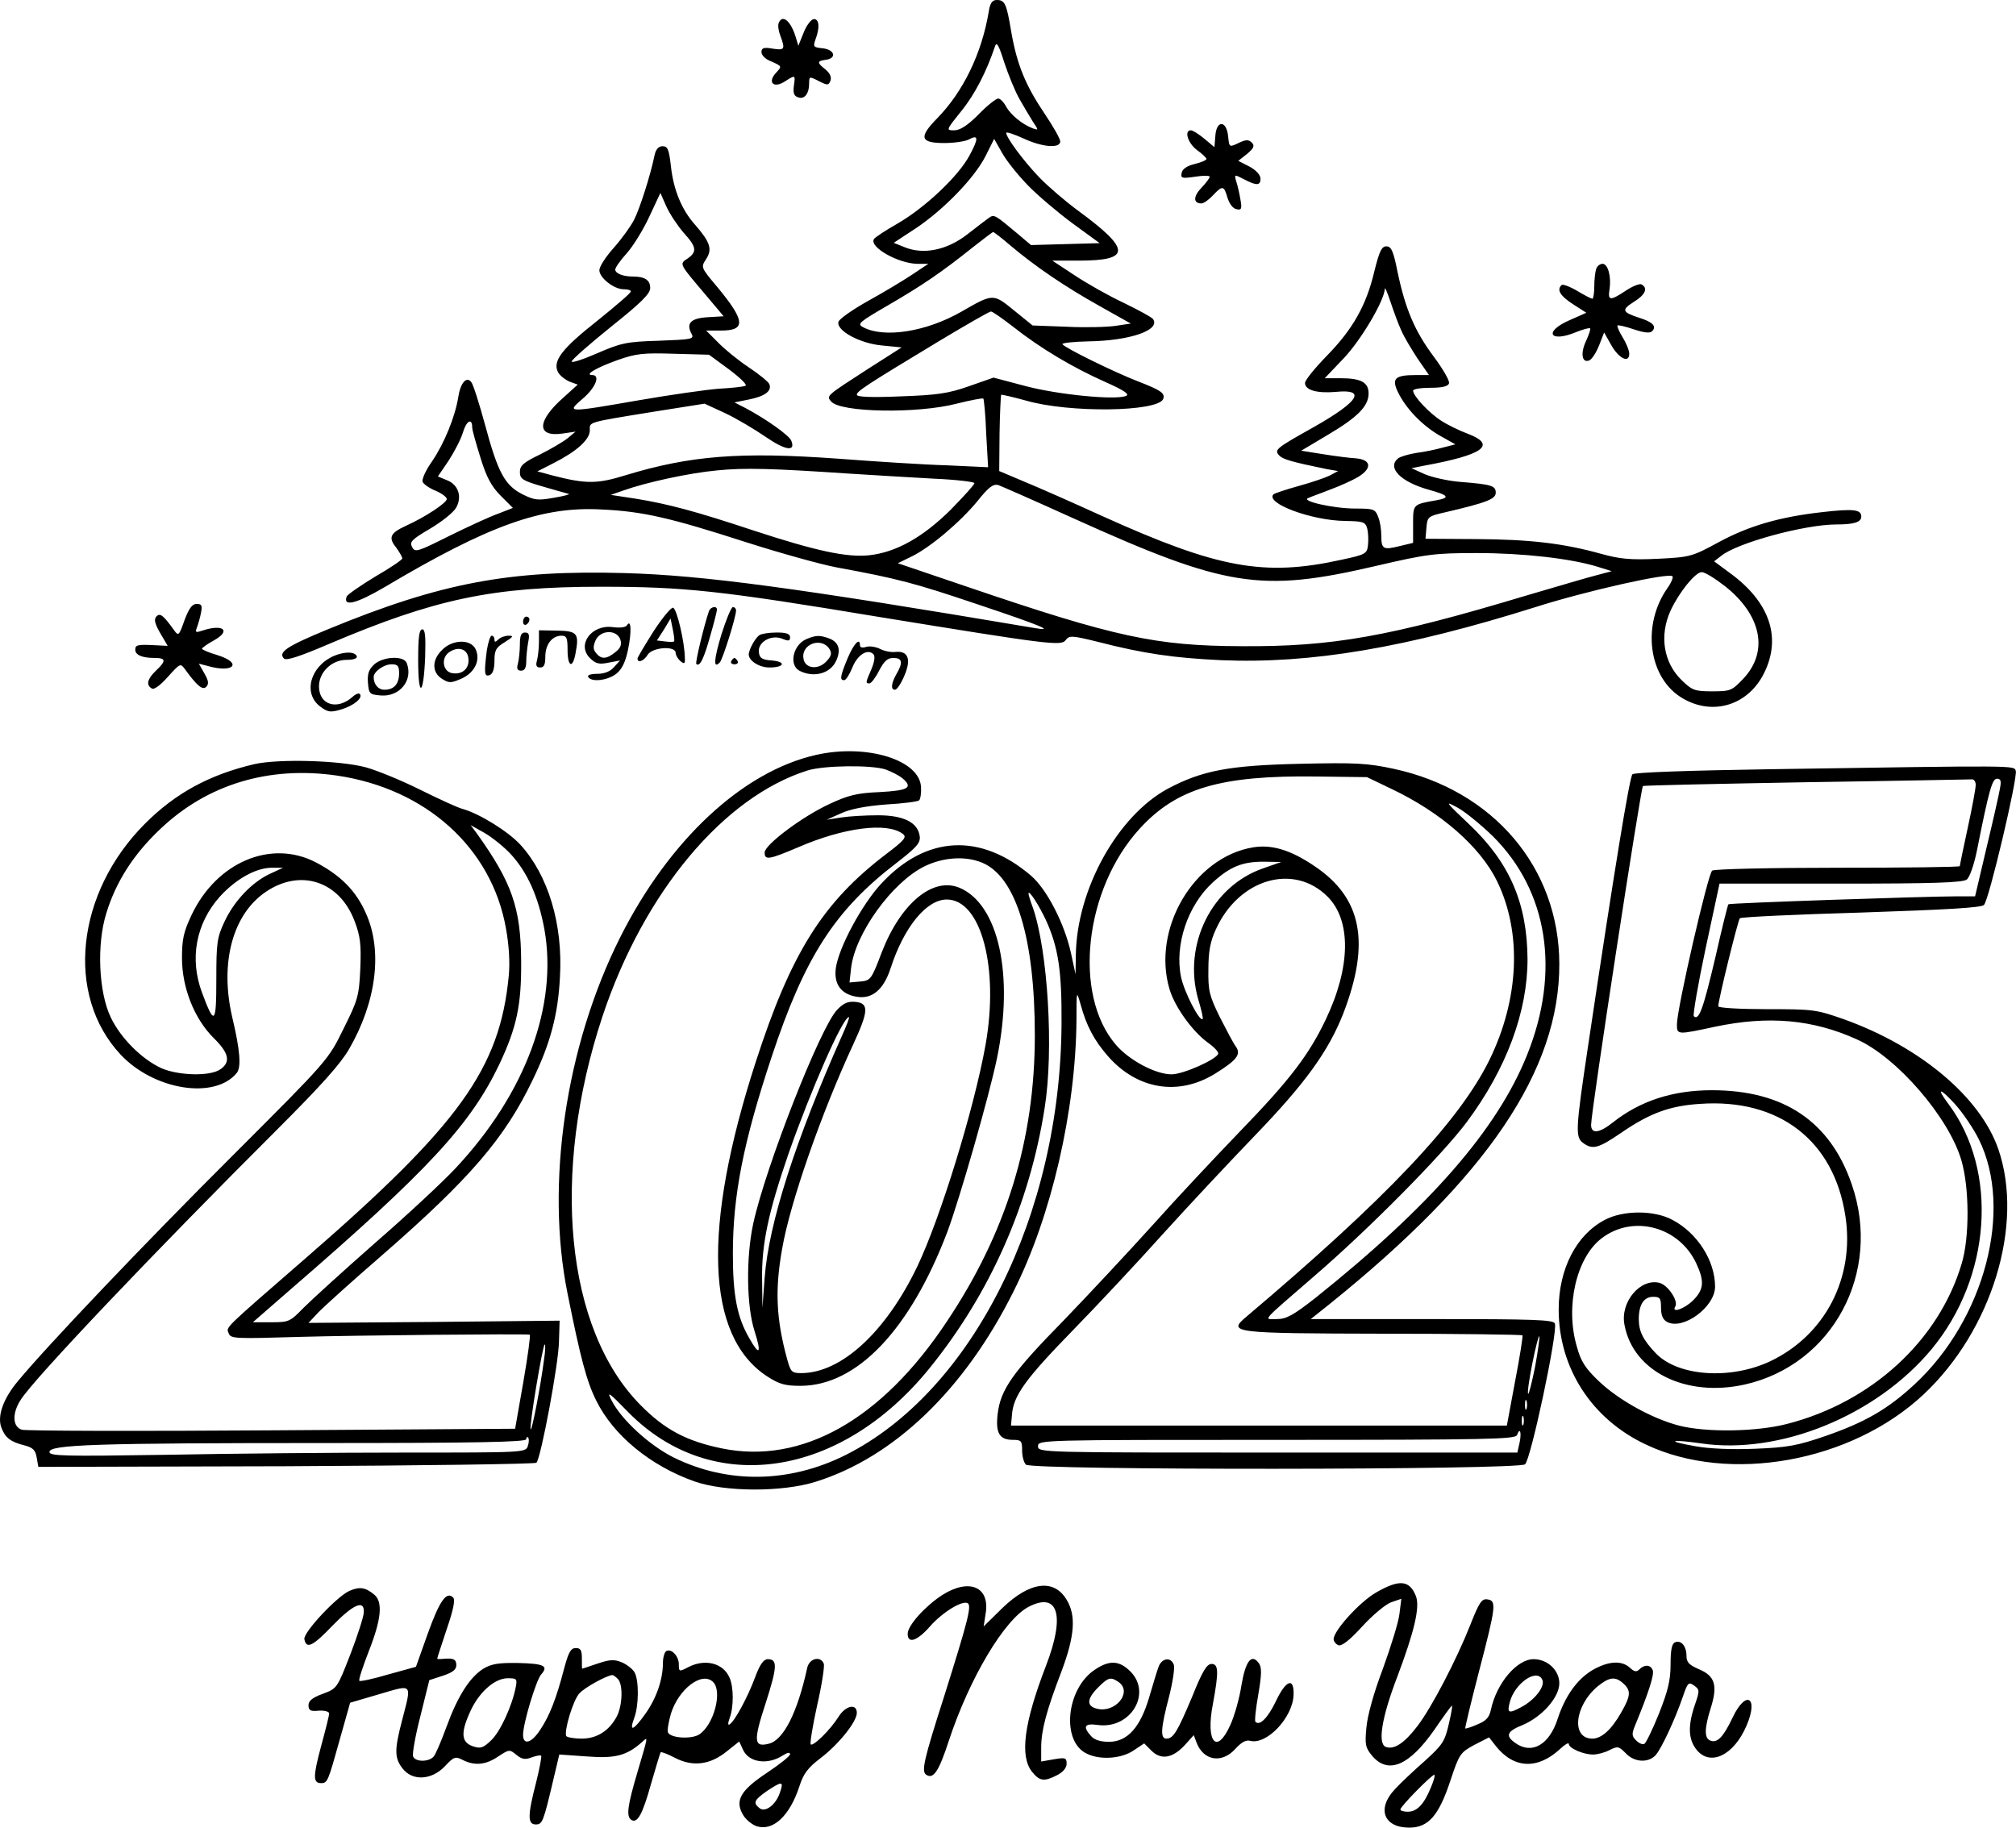 <?xml version="1.0" encoding="UTF-8"?>
<svg xmlns="http://www.w3.org/2000/svg" version="1.0" viewBox="0 0 634.225 575" preserveAspectRatio="xMidYMid meet">
  <g transform="translate(-487.446,1116) scale(0.1,-0.1)" fill="#000000" stroke="none">
    <path d="M7985 11123 c-22 -131 -80 -251 -162 -335 -59 -60 -54 -78 22 -78 31 0 65 5 77 11 31 17 32 4 2 -51 -35 -65 -140 -164 -227 -214 -37 -21 -70 -43 -73 -48 -16 -25 76 -77 136 -78 l35 0 -51 -34 c-27 -18 -90 -56 -139 -83 -50 -28 -91 -57 -93 -66 -6 -28 69 -68 138 -74 l61 -6 -108 -69 c-130 -84 -129 -83 -114 -101 29 -35 272 -39 395 -7 44 11 81 18 84 16 2 -3 7 -52 9 -110 l6 -106 -129 6 c-71 2 -226 12 -344 21 -307 22 -463 10 -667 -52 -90 -28 -125 -28 -230 -1 l-48 13 51 26 c73 37 114 74 114 103 0 27 -13 24 203 59 l158 25 65 -30 c36 -17 93 -51 128 -75 61 -42 94 -47 80 -12 -6 17 -80 69 -144 103 l-35 18 45 9 c51 10 73 27 65 48 -3 8 -33 32 -66 54 -33 22 -76 57 -96 78 l-37 37 47 0 c79 0 76 31 -12 137 -52 62 -52 62 -35 88 20 31 13 53 -35 108 -42 47 -68 110 -76 185 -6 52 -10 62 -26 62 -12 0 -21 -9 -25 -27 -13 -64 -47 -170 -65 -205 -11 -21 -39 -60 -64 -88 -25 -28 -45 -59 -45 -70 0 -24 46 -60 76 -60 13 0 24 -3 23 -7 0 -5 -47 -45 -104 -91 -113 -89 -143 -128 -125 -163 6 -11 23 -24 37 -30 l25 -9 -43 -39 c-86 -75 -88 -127 -5 -115 l41 6 -25 -21 c-14 -11 -53 -34 -87 -51 -52 -25 -63 -35 -63 -55 0 -22 8 -27 73 -46 39 -11 76 -22 81 -23 5 -1 -16 -7 -47 -12 -50 -9 -61 -8 -99 11 -55 28 -77 67 -118 220 -18 66 -37 126 -43 133 -15 19 -34 -2 -41 -48 -10 -62 -44 -145 -82 -201 -20 -28 -33 -57 -30 -65 3 -7 21 -20 41 -28 19 -8 35 -20 35 -26 0 -12 -68 -57 -128 -84 -50 -23 -57 -37 -31 -69 10 -14 19 -29 19 -34 0 -4 -38 -30 -85 -57 -46 -28 -87 -56 -90 -63 -12 -33 31 -22 118 29 330 196 497 256 686 245 128 -6 214 -26 450 -102 109 -35 239 -71 287 -80 196 -36 247 -50 443 -116 206 -69 245 -86 181 -75 -753 127 -1042 166 -1290 173 -363 10 -577 -30 -932 -176 -131 -54 -160 -73 -140 -93 7 -7 48 6 139 45 336 143 516 181 858 181 262 0 375 -12 875 -95 534 -87 573 -92 587 -73 11 15 19 15 100 -5 147 -38 242 -51 388 -58 284 -12 583 39 990 167 160 51 419 109 431 97 3 -3 -3 -19 -15 -36 -83 -117 -61 -285 47 -348 95 -56 206 -22 256 79 56 112 18 224 -107 315 l-50 37 22 17 c50 41 263 99 363 99 55 0 78 7 78 25 0 22 -25 25 -121 14 -135 -15 -232 -43 -328 -95 -83 -45 -89 -47 -191 -52 -86 -4 -119 -1 -180 16 -119 33 -223 45 -393 46 l-158 1 3 35 c3 34 5 36 58 48 133 31 160 42 160 62 0 22 -13 26 -113 34 -37 3 -86 14 -110 24 l-42 19 40 8 c186 34 229 65 138 100 -27 10 -64 28 -84 41 -37 23 -89 78 -89 95 0 5 24 9 54 9 36 0 56 4 59 14 3 7 -19 45 -48 84 -59 79 -89 148 -114 267 -13 66 -20 80 -35 80 -15 0 -22 -15 -38 -79 -25 -106 -67 -181 -149 -265 -38 -39 -69 -77 -69 -86 0 -22 37 -33 96 -28 99 10 74 -30 -69 -111 -118 -66 -124 -71 -109 -88 11 -13 39 -21 151 -44 l35 -6 -26 -14 c-14 -7 -58 -22 -98 -33 -40 -11 -75 -23 -79 -26 -28 -28 120 -83 226 -84 57 -1 63 -3 69 -25 3 -13 4 -36 2 -52 -3 -26 -8 -29 -83 -45 -244 -54 -389 -27 -752 137 -92 42 -203 91 -247 109 l-78 33 1 118 c1 65 4 120 5 122 2 1 37 -7 77 -18 137 -40 417 -36 433 5 6 18 -7 27 -79 55 -73 28 -232 106 -238 117 -3 4 34 8 82 9 129 2 227 35 203 70 -4 6 -45 28 -92 51 -47 22 -116 61 -155 87 l-70 46 83 0 c166 0 165 35 -3 158 -38 28 -93 75 -121 104 -49 51 -104 125 -104 140 0 4 24 -4 53 -17 59 -28 117 -33 117 -10 0 8 -22 47 -49 87 -60 89 -87 154 -105 257 -15 90 -20 101 -46 101 -14 0 -21 -10 -25 -37z m97 -275 c13 -23 32 -55 42 -71 18 -27 18 -27 0 -21 -34 13 -69 42 -84 68 -7 14 -19 26 -25 26 -7 0 -35 -22 -62 -50 -35 -35 -58 -50 -77 -50 -26 0 -25 1 23 61 43 53 79 124 106 204 5 15 12 2 29 -52 13 -39 34 -91 48 -115z m26 -271 c31 -32 95 -86 141 -120 l85 -62 -108 -3 -108 -3 -45 38 c-68 57 -71 59 -87 48 -8 -6 -39 -29 -68 -52 -64 -50 -138 -65 -197 -41 l-35 14 70 46 c88 59 184 158 219 227 l27 54 25 -44 c13 -24 50 -70 81 -102z m-1083 -149 c41 -45 43 -60 13 -81 -27 -18 -28 -15 55 -113 l58 -69 -50 -3 c-53 -3 -69 -19 -51 -52 9 -17 2 -18 -103 -22 -102 -3 -119 -7 -195 -40 -46 -20 -81 -31 -79 -25 2 7 58 56 125 110 94 75 122 103 122 121 0 25 -17 36 -55 36 -31 0 -55 10 -55 22 0 6 16 29 36 51 20 22 52 74 71 115 l35 75 19 -43 c11 -24 35 -60 54 -82z m1029 -41 c78 -66 171 -129 280 -190 l98 -55 -47 -7 c-25 -4 -95 -6 -154 -3 l-108 4 -58 47 c-66 54 -66 54 -165 -3 -111 -64 -245 -85 -311 -49 -19 10 -11 16 80 69 105 61 166 102 266 182 33 26 62 48 64 48 2 0 27 -19 55 -43z m1229 -267 c8 -19 32 -59 51 -88 l36 -52 -42 0 c-65 0 -76 -11 -56 -53 25 -52 76 -105 131 -137 l50 -28 -39 -10 c-21 -6 -59 -14 -84 -17 -25 -4 -51 -12 -57 -17 -36 -29 7 -74 97 -99 62 -17 68 -25 23 -33 -74 -13 -73 -12 -73 -75 l0 -59 -42 -10 c-52 -13 -58 -10 -58 33 0 19 -4 45 -10 59 -9 24 -14 26 -72 26 -69 0 -173 24 -148 33 8 4 40 15 70 27 30 11 70 29 88 40 44 27 40 54 -8 58 -19 1 -66 7 -103 13 l-69 11 84 50 c93 55 128 90 128 130 0 35 -24 48 -88 48 l-50 0 60 63 c54 57 127 180 129 218 0 8 8 -11 18 -41 10 -30 25 -71 34 -90z m-1220 11 c85 -67 186 -127 287 -172 63 -28 80 -40 66 -45 -35 -13 -211 4 -314 31 l-102 27 -77 -27 c-65 -23 -101 -28 -215 -32 -93 -4 -138 -2 -138 5 0 11 27 29 259 169 85 51 158 93 163 93 5 0 36 -22 71 -49z m-894 -134 c37 -28 58 -49 50 -51 -8 -3 -45 -7 -84 -9 -38 -3 -151 -19 -249 -36 -231 -40 -230 -40 -178 5 40 34 56 74 30 74 -27 0 14 24 79 47 59 21 82 23 178 20 l110 -3 64 -47z m-809 -182 c0 -8 12 -50 26 -95 19 -62 35 -91 64 -120 l38 -38 -46 -18 c-26 -9 -95 -41 -154 -70 -100 -50 -108 -53 -117 -35 -9 16 -1 24 57 58 37 22 73 51 81 65 20 34 8 73 -28 87 l-29 12 34 50 c18 28 39 68 45 89 11 37 29 46 29 15z m1185 -145 c77 -5 197 -12 268 -16 70 -3 127 -10 127 -14 0 -5 -34 -42 -75 -84 -88 -87 -172 -134 -257 -143 -70 -7 -165 13 -363 78 -184 61 -267 83 -370 100 l-79 12 40 14 c73 26 208 55 294 63 88 9 177 6 415 -10z m707 -141 c478 -216 588 -234 949 -150 163 38 187 41 320 41 144 0 295 -17 379 -43 l45 -14 -45 -12 c-25 -6 -126 -36 -225 -65 -429 -129 -609 -161 -895 -159 -269 1 -396 28 -863 187 l-218 74 43 21 c58 28 153 108 208 175 35 44 49 54 65 50 11 -4 118 -51 237 -105z m2049 -213 c115 -91 138 -205 59 -290 -37 -39 -41 -41 -99 -41 -55 0 -63 3 -96 35 -57 55 -71 140 -35 219 27 58 78 121 98 121 10 0 42 -20 73 -44z M7324 11087 c-3 -8 0 -26 6 -41 15 -41 13 -45 -25 -39 -28 5 -35 2 -35 -11 0 -9 12 -22 28 -28 38 -17 37 -16 17 -38 -27 -30 -6 -49 29 -26 33 21 33 21 28 -14 -3 -22 0 -32 13 -36 20 -8 35 11 35 44 0 22 1 22 30 7 28 -14 31 -14 37 1 4 11 -1 23 -15 35 -28 22 -28 27 1 31 35 5 27 32 -10 36 -30 3 -31 5 -23 28 14 37 12 64 -5 64 -8 0 -23 -19 -32 -42 l-17 -42 -9 30 c-16 50 -42 70 -53 41z M8698 10734 l-3 -37 -31 26 c-18 15 -37 27 -43 27 -22 0 -10 -40 19 -62 17 -12 30 -25 30 -28 0 -4 -17 -11 -37 -16 -25 -6 -39 -16 -41 -28 -4 -17 1 -18 42 -12 25 4 46 4 46 0 0 -5 -12 -20 -26 -35 -26 -27 -26 -49 0 -49 7 0 23 11 36 25 30 32 35 32 46 -7 6 -19 17 -34 28 -36 16 -4 18 1 13 29 -3 19 -9 45 -13 57 -7 24 -7 24 24 8 40 -21 52 -20 52 2 0 11 -14 27 -35 38 l-35 18 28 22 c21 18 24 25 15 35 -10 10 -18 10 -38 1 -34 -16 -33 -17 -37 20 -5 49 -36 51 -40 2z M9896 10314 c-3 -9 -6 -33 -6 -55 0 -21 -3 -39 -6 -39 -3 0 -25 11 -48 25 -24 14 -46 22 -49 18 -16 -15 -4 -34 36 -60 l42 -27 -52 -23 c-85 -37 -63 -73 22 -37 20 8 39 13 42 11 2 -3 -4 -20 -13 -40 -18 -38 -13 -70 10 -61 8 3 22 24 31 47 l16 41 22 -39 c24 -43 57 -59 57 -28 0 10 -9 33 -21 52 -11 18 -18 35 -16 37 2 2 25 -3 51 -12 33 -11 51 -13 58 -6 15 15 2 29 -40 42 -55 18 -57 25 -18 50 36 22 46 43 25 55 -5 4 -28 -5 -49 -19 -50 -33 -58 -33 -52 4 6 40 -5 80 -22 80 -8 0 -17 -7 -20 -16z M5455 9209 c-17 -48 -19 -51 -32 -33 -35 49 -45 56 -56 45 -9 -9 -6 -22 11 -52 l24 -41 -39 2 c-56 3 -63 1 -63 -14 0 -17 22 -26 61 -26 36 0 37 -9 4 -40 -27 -26 -32 -45 -13 -56 7 -5 27 10 51 37 38 42 39 43 53 24 39 -54 56 -67 67 -56 9 9 8 19 -6 43 l-17 30 27 -7 c83 -24 112 9 31 34 -27 8 -48 17 -48 20 0 3 17 15 37 26 56 31 30 53 -36 31 -21 -7 -23 -6 -17 10 4 11 10 31 13 47 4 22 2 27 -14 27 -14 0 -24 -14 -38 -51z M6930 9173 c-27 -43 -50 -81 -50 -85 0 -15 20 -8 32 12 15 24 88 29 88 6 0 -7 7 -19 15 -26 13 -10 15 -9 14 11 -1 50 -25 153 -37 157 -6 2 -34 -32 -62 -75z m65 -31 c-2 -2 -15 -2 -29 0 l-25 3 22 34 21 35 7 -34 c4 -19 6 -36 4 -38z M7105 9238 c-16 -47 -44 -163 -40 -167 11 -10 24 17 44 89 12 41 21 78 21 82 0 13 -20 9 -25 -4z M7144 9164 c-24 -80 -26 -110 -5 -88 9 9 51 143 51 163 0 6 -4 11 -10 11 -5 0 -21 -39 -36 -86z M6520 9204 c0 -8 5 -12 10 -9 6 3 10 10 10 16 0 5 -4 9 -10 9 -5 0 -10 -7 -10 -16z M6847 9193 c-4 -7 -22 -9 -45 -6 -66 9 -114 -55 -72 -97 18 -18 29 -21 58 -15 l37 7 -19 -21 c-12 -14 -31 -21 -53 -21 -20 0 -32 -4 -28 -10 10 -17 61 -11 88 10 18 14 29 37 37 75 12 57 10 99 -3 78z m-21 -45 c5 -16 1 -27 -16 -40 -27 -22 -44 -23 -60 -3 -10 12 -10 21 -2 40 15 34 67 35 78 3z M6190 9083 c0 -121 17 -114 22 10 2 65 0 87 -9 87 -10 0 -13 -26 -13 -97z M6570 9141 c0 -20 -3 -46 -6 -58 -5 -17 -2 -23 10 -23 12 0 16 9 16 34 0 38 21 66 51 66 16 0 19 -7 19 -45 0 -53 16 -60 25 -11 12 63 6 71 -58 72 l-57 1 0 -36z M6510 9133 c0 -21 -3 -48 -6 -60 -5 -17 -2 -23 10 -23 11 0 16 9 16 29 0 16 3 43 6 60 5 24 3 31 -10 31 -12 0 -16 -10 -16 -37z M7264 9162 c-13 -8 -34 -46 -34 -61 0 -20 33 -41 65 -41 47 0 54 18 8 22 -30 2 -39 7 -41 25 -5 32 37 57 72 44 21 -9 26 -8 26 4 0 11 -12 15 -42 15 -24 0 -48 -4 -54 -8z M6406 9114 c-9 -72 -8 -84 9 -78 10 4 15 20 15 45 0 34 5 42 33 59 26 16 28 20 12 20 -12 0 -26 -5 -33 -12 -9 -9 -12 -9 -12 0 0 7 -4 12 -9 12 -4 0 -11 -21 -15 -46z M7413 9150 c-43 -17 -58 -81 -24 -100 44 -23 96 -10 115 29 17 35 10 60 -20 72 -30 11 -42 11 -71 -1z m71 -32 c8 -13 6 -22 -9 -38 -26 -29 -69 -24 -73 9 -7 45 57 68 82 29z M6265 9115 c-32 -31 -32 -70 -1 -90 22 -14 28 -15 60 -1 43 18 63 58 47 93 -15 33 -73 32 -106 -2z m83 -26 c4 -31 -18 -52 -50 -47 -30 4 -37 46 -12 65 29 21 59 12 62 -18z M7541 9089 c-24 -58 -25 -69 -11 -69 6 0 17 18 26 40 16 40 48 60 66 42 6 -6 4 -23 -6 -47 -19 -44 -19 -45 -6 -45 5 0 19 18 30 40 16 30 26 40 45 40 28 0 31 -14 10 -50 -17 -30 -19 -50 -5 -50 6 0 19 19 29 43 23 52 13 80 -27 76 -15 -2 -37 3 -50 10 -12 6 -32 9 -42 6 -12 -4 -20 -2 -20 4 0 27 -19 7 -39 -40z M5924 9096 c-74 -33 -97 -118 -42 -159 24 -18 32 -19 66 -9 40 12 70 37 58 49 -3 3 -14 -1 -23 -10 -48 -42 -104 -25 -105 32 -1 45 39 85 87 85 20 0 34 4 32 11 -5 15 -38 16 -73 1z M6051 9069 c-17 -16 -21 -30 -19 -57 3 -35 5 -37 40 -40 60 -5 103 48 82 102 -9 24 -75 21 -103 -5z m79 -27 c0 -34 -16 -52 -46 -52 -20 0 -34 17 -34 40 0 17 32 40 56 40 20 0 24 -5 24 -28z M7175 9080 c-3 -5 1 -10 10 -10 9 0 13 5 10 10 -3 6 -8 10 -10 10 -2 0 -7 -4 -10 -10z M7442 8785 c-231 -52 -463 -268 -617 -575 -171 -341 -235 -774 -165 -1120 41 -204 60 -276 90 -336 54 -110 171 -206 310 -255 95 -33 274 -34 380 -1 247 77 469 290 623 599 119 236 196 569 198 855 0 92 0 93 13 48 18 -67 43 -114 87 -164 92 -104 221 -125 336 -54 69 43 83 61 65 86 -7 9 -29 51 -50 92 -33 67 -37 83 -36 150 0 56 6 88 23 125 72 160 245 211 352 104 75 -75 73 -222 -6 -387 -53 -111 -113 -190 -270 -352 -77 -80 -201 -212 -275 -295 -74 -82 -200 -217 -280 -300 -161 -164 -198 -217 -207 -294 -7 -60 6 -81 48 -81 26 0 29 -3 29 -33 0 -18 5 -38 12 -45 18 -18 1547 -17 1570 1 18 13 104 418 94 443 -4 12 -67 14 -387 14 l-381 0 59 47 c497 400 724 736 723 1071 -1 302 -207 545 -520 613 -84 18 -119 20 -295 16 -224 -5 -308 -21 -416 -78 -158 -85 -287 -316 -290 -523 l-1 -61 -14 65 c-20 93 -76 202 -126 245 -159 136 -331 127 -472 -26 -60 -65 -132 -198 -142 -264 -7 -51 16 -83 66 -91 48 -8 84 22 106 89 42 130 113 217 177 217 108 0 165 -215 122 -457 -36 -201 -142 -545 -215 -698 -99 -206 -239 -335 -365 -335 -30 0 -33 4 -44 43 -35 128 -39 219 -16 348 25 145 123 426 224 644 48 104 50 129 6 133 -23 2 -37 -4 -57 -25 -53 -55 -225 -494 -264 -673 -23 -107 -21 -259 4 -337 23 -72 16 -81 -17 -22 -38 66 -51 135 -51 265 0 183 33 351 122 619 104 314 199 462 394 611 62 48 74 62 72 82 -5 44 -50 67 -131 67 -40 0 -92 -3 -117 -7 l-45 -7 45 20 c30 14 78 23 142 28 53 3 100 9 104 13 4 4 7 22 6 40 -2 87 -171 139 -330 103z m219 -46 c19 -7 42 -19 52 -27 35 -30 20 -39 -71 -44 -72 -3 -99 -10 -157 -37 -87 -40 -205 -129 -205 -153 0 -25 13 -23 107 17 141 61 277 79 327 42 14 -10 8 -19 -53 -65 -198 -151 -298 -310 -409 -653 -169 -522 -157 -861 34 -988 40 -26 57 -31 108 -31 177 1 344 177 461 485 38 102 131 425 156 546 54 262 5 484 -118 536 -84 35 -185 -49 -245 -204 -32 -85 -35 -88 -67 -91 l-34 -3 5 46 c13 108 128 268 230 319 59 29 129 34 182 12 107 -44 166 -238 166 -543 0 -329 -89 -620 -277 -901 -205 -309 -456 -450 -707 -399 -112 23 -180 59 -256 136 -237 239 -284 729 -120 1224 130 390 381 690 645 773 51 16 201 18 246 3z m1591 -61 c156 -74 279 -182 332 -290 79 -162 70 -371 -24 -563 -96 -195 -327 -438 -765 -808 -59 -50 -46 -52 430 -53 239 0 437 -3 439 -5 2 -2 -8 -67 -23 -144 l-26 -140 -780 0 -780 0 3 33 c4 61 43 114 191 266 81 83 210 221 286 306 77 85 206 223 286 306 161 167 233 267 280 387 85 222 58 362 -91 462 -75 51 -135 69 -194 59 -186 -31 -319 -257 -262 -447 17 -56 72 -132 120 -167 20 -14 34 -29 33 -35 -5 -18 -110 -65 -147 -65 -50 0 -133 44 -175 93 -136 158 -99 490 75 680 116 127 254 168 555 164 l160 -2 77 -37z m319 -149 c173 -172 213 -425 108 -687 -94 -235 -304 -476 -667 -766 -69 -54 -91 -66 -120 -66 -43 0 -55 -14 118 136 173 149 403 382 479 484 125 168 191 347 191 512 -1 176 -56 304 -184 425 -75 71 -78 75 -36 52 24 -13 74 -54 111 -90z m-723 -101 c-162 -56 -253 -241 -204 -412 10 -32 16 -60 14 -62 -10 -9 -58 85 -68 132 -21 101 21 226 100 298 55 50 93 65 160 65 l55 -1 -57 -20z m-683 -163 c39 -86 50 -159 49 -325 -3 -602 -281 -1158 -680 -1358 -176 -88 -370 -91 -539 -8 -77 38 -165 119 -196 179 -17 32 -10 28 53 -37 263 -266 668 -206 948 141 190 235 314 516 361 818 29 181 10 493 -37 629 -8 21 -14 41 -14 45 1 13 33 -37 55 -84z m-641 -362 c-147 -330 -231 -591 -244 -763 l-7 -95 -1 90 c-2 110 20 212 83 395 70 200 171 430 190 430 3 0 -7 -26 -21 -57z m2180 -1042 c-10 -50 -20 -89 -22 -86 -3 2 3 45 13 95 10 50 20 89 22 86 2 -2 -4 -45 -13 -95z m-27 -133 c-3 -7 -5 -2 -5 12 0 14 2 19 5 13 2 -7 2 -19 0 -25z m-10 -50 c-3 -7 -5 -2 -5 12 0 14 2 19 5 13 2 -7 2 -19 0 -25z m-12 -57 l-7 -31 -754 0 c-747 0 -754 0 -754 20 0 20 7 20 750 20 667 0 751 2 757 15 9 26 15 9 8 -24z M5675 8756 c-141 -33 -248 -91 -344 -187 -218 -218 -252 -540 -77 -727 105 -112 296 -142 365 -58 15 18 11 71 -14 176 -40 172 2 325 107 395 109 73 231 32 278 -93 18 -47 21 -73 18 -149 -4 -86 -7 -98 -53 -190 -48 -98 -49 -99 -344 -394 -281 -280 -590 -605 -680 -714 -47 -56 -66 -111 -52 -147 12 -31 28 -44 71 -55 28 -7 36 -15 40 -39 l5 -29 780 2 c428 2 783 7 787 11 14 14 70 312 71 382 l2 65 -395 -4 -395 -3 30 32 c17 18 109 101 205 184 273 238 383 366 470 548 56 115 80 206 86 323 10 167 -37 322 -125 418 -39 42 -128 97 -181 112 -14 3 -74 31 -135 61 -60 30 -137 61 -170 70 -83 22 -274 27 -350 10z m259 -36 c280 -41 487 -227 532 -480 10 -54 13 -109 9 -150 -28 -292 -155 -468 -635 -885 -268 -233 -254 -219 -246 -240 6 -17 21 -17 224 -11 175 5 700 10 723 7 3 -1 -6 -67 -20 -148 l-26 -148 -765 -5 c-421 -3 -775 -2 -787 2 -29 9 -31 51 -4 93 38 63 423 468 811 855 134 134 196 203 223 250 86 149 106 310 52 428 -31 70 -79 118 -157 159 -141 73 -312 1 -391 -166 -25 -53 -30 -76 -30 -135 0 -94 39 -191 99 -251 49 -48 55 -76 22 -99 -32 -23 -132 -20 -185 3 -62 28 -129 95 -160 160 -38 79 -45 229 -14 328 30 98 85 185 170 265 147 140 341 199 555 168z m548 -248 c52 -57 86 -133 105 -235 43 -241 -59 -517 -279 -752 -40 -43 -154 -149 -253 -235 -99 -87 -200 -179 -225 -204 -43 -44 -46 -46 -102 -46 l-58 0 117 102 c435 376 568 520 659 711 54 115 69 185 68 322 -1 169 -29 249 -141 405 l-18 24 43 -24 c24 -14 62 -44 84 -68z m-758 -61 c-56 -26 -112 -84 -143 -150 -24 -51 -26 -67 -26 -184 0 -140 -6 -145 -45 -40 -40 107 -19 218 56 302 51 56 114 91 164 91 l35 0 -41 -19z m862 -1528 c-11 -86 -38 -224 -42 -220 -6 5 38 267 44 267 3 0 2 -21 -2 -47z m-51 -272 c-6 -21 -11 -21 -388 -21 -210 0 -547 -3 -749 -7 -324 -5 -368 -4 -368 9 0 23 146 28 863 28 479 0 637 3 637 12 0 6 3 9 6 5 3 -3 3 -15 -1 -26z M10447 8740 c-259 -4 -431 -10 -437 -16 -9 -9 -56 -295 -140 -858 -39 -260 -40 -284 -15 -302 30 -22 48 -17 121 33 89 61 152 84 246 90 249 18 422 -115 458 -353 30 -194 -64 -375 -237 -457 -126 -59 -291 -47 -360 26 -40 42 -53 69 -53 107 0 45 16 70 45 70 22 0 25 -4 25 -35 0 -23 6 -37 19 -44 50 -27 151 47 151 111 0 82 -56 169 -134 210 -57 31 -155 31 -213 0 -90 -47 -145 -155 -145 -282 0 -184 104 -345 275 -425 262 -124 645 -55 872 157 216 202 318 536 236 773 -57 164 -246 322 -485 408 -88 31 -97 32 -244 32 -83 0 -152 4 -152 9 0 19 62 271 68 277 4 4 176 12 382 18 266 9 378 15 386 24 16 16 107 403 100 422 -6 17 11 17 -769 5z m643 -49 c0 -11 -11 -71 -25 -135 -14 -64 -25 -118 -25 -121 0 -3 -172 -5 -382 -5 -211 0 -389 -4 -397 -9 -13 -8 -110 -430 -111 -483 0 -34 0 -34 121 -8 167 35 306 23 445 -40 126 -56 290 -246 329 -381 25 -85 26 -241 1 -324 -72 -243 -284 -437 -550 -505 -97 -25 -255 -27 -340 -5 -84 22 -189 80 -251 139 -43 41 -57 62 -70 110 -37 126 -1 280 78 340 99 76 244 37 298 -79 26 -56 24 -82 -10 -116 -27 -27 -70 -42 -56 -19 10 17 -23 67 -50 74 -60 15 -124 -60 -110 -132 27 -147 193 -229 378 -188 277 62 433 353 337 630 -68 198 -214 296 -440 296 -122 0 -225 -33 -311 -101 -44 -35 -69 -37 -69 -8 0 42 156 1058 163 1066 2 2 233 7 513 12 280 4 515 9 522 9 6 1 12 -7 12 -17z m76 -13 c-3 -18 -22 -102 -42 -185 l-36 -153 -59 0 c-92 0 -714 -21 -717 -25 -2 -1 -21 -78 -42 -171 -38 -161 -51 -196 -67 -181 -3 4 13 99 37 212 l44 205 381 0 c290 0 385 3 397 13 9 7 23 47 32 92 38 191 48 225 63 225 12 0 14 -7 9 -32z m-66 -1103 c109 -220 18 -566 -202 -770 -85 -79 -157 -120 -281 -163 -87 -30 -119 -36 -221 -40 -73 -3 -145 0 -188 8 -93 16 -81 23 17 9 248 -37 552 87 726 296 188 227 211 561 53 772 -40 53 -26 51 22 -2 24 -27 58 -77 74 -110z M9204 6150 c-51 -29 -134 -120 -134 -147 0 -7 7 -16 15 -19 10 -4 35 15 75 59 33 36 74 70 91 76 l32 11 -6 -48 c-3 -26 -27 -103 -52 -172 -29 -76 -49 -149 -52 -186 -5 -53 -3 -63 19 -89 50 -58 116 -30 195 83 25 37 50 71 54 75 4 5 0 -20 -8 -54 -13 -58 -20 -68 -76 -119 -34 -30 -77 -70 -94 -89 -58 -61 -36 -121 45 -121 60 0 93 38 129 147 28 84 31 89 75 113 l47 24 21 -27 c57 -72 132 -75 203 -9 15 14 27 21 27 15 0 -13 45 -33 76 -33 14 0 37 6 52 14 26 13 29 12 51 -10 27 -29 71 -31 94 -6 18 20 61 112 86 185 15 44 18 46 35 34 18 -13 18 -16 2 -62 -22 -65 -20 -107 5 -139 43 -55 118 -19 158 75 39 90 -2 114 -44 25 -29 -61 -48 -81 -70 -72 -19 7 -19 37 1 101 23 72 14 102 -36 123 -32 14 -40 22 -40 43 0 30 -17 50 -36 42 -10 -4 -14 -24 -14 -69 0 -50 -8 -83 -36 -154 -20 -50 -41 -93 -46 -96 -5 -4 -17 1 -26 10 -14 14 -15 20 -3 49 42 102 60 158 55 172 -7 18 -26 19 -42 3 -9 -9 -16 -8 -30 5 -26 24 -68 21 -117 -7 -49 -29 -86 -81 -110 -153 -26 -82 -81 -114 -133 -77 -33 23 -27 37 23 57 61 26 115 87 115 131 0 41 -37 76 -81 76 -52 0 -116 -75 -134 -158 -5 -25 -15 -36 -42 -47 -20 -9 -37 -14 -39 -13 -1 2 18 82 43 178 54 207 56 224 27 228 -18 3 -26 -9 -54 -80 -43 -109 -121 -259 -166 -318 -41 -54 -74 -76 -100 -66 -26 10 -13 92 36 220 54 143 72 220 59 254 -20 51 -52 54 -125 12z m523 -276 c8 -21 -25 -63 -67 -85 -39 -21 -45 -19 -36 15 15 60 87 110 103 70z m255 -11 c24 -22 23 -38 -8 -92 -31 -54 -61 -80 -89 -81 -68 -1 -58 102 15 164 37 30 56 33 82 9z m-607 -329 c-21 -51 -43 -74 -72 -74 -12 0 -23 3 -23 7 0 10 103 114 107 109 3 -2 -3 -21 -12 -42z M5974 6155 c-39 -17 -146 -131 -142 -152 6 -32 26 -23 88 42 66 68 101 83 99 43 0 -13 -19 -72 -42 -132 -42 -108 -42 -108 -87 -125 -33 -12 -45 -22 -45 -36 0 -16 6 -20 33 -17 18 1 32 -3 32 -9 0 -6 -12 -54 -26 -105 -25 -94 -25 -114 1 -114 20 0 22 7 58 136 l33 117 92 27 c106 31 102 36 72 -80 -25 -95 -25 -121 1 -154 31 -40 91 -37 133 7 28 30 33 32 56 20 37 -19 73 -16 112 11 34 22 35 23 57 5 17 -14 28 -16 48 -8 14 5 28 8 30 5 2 -2 -5 -40 -16 -84 -27 -104 -27 -132 -1 -132 21 0 24 8 56 144 l18 76 86 -6 c89 -7 125 2 173 44 21 19 22 26 -13 -93 -32 -108 -36 -140 -19 -151 19 -11 35 18 62 115 15 51 28 96 30 98 3 2 23 -6 46 -18 55 -28 109 -22 162 21 l39 31 12 -26 c18 -40 77 -49 125 -18 14 9 23 11 23 4 0 -6 -33 -32 -72 -58 -83 -55 -102 -87 -77 -131 8 -15 27 -31 42 -37 52 -18 105 30 136 124 13 41 27 59 66 89 57 43 115 115 115 143 0 31 -36 23 -58 -13 -25 -40 -80 -94 -87 -86 -3 3 6 58 20 122 15 65 24 124 21 132 -10 25 -45 17 -52 -13 -31 -142 -75 -228 -121 -239 -47 -12 -49 8 -10 127 37 115 38 139 7 139 -13 0 -25 -16 -40 -57 -23 -62 -64 -138 -80 -148 -6 -4 -6 3 0 20 13 35 13 98 -1 128 -20 45 -77 59 -129 32 -29 -15 -30 -15 -30 9 0 26 -24 51 -40 41 -5 -3 -10 -20 -10 -36 0 -54 -21 -113 -56 -162 -38 -53 -51 -57 -34 -11 14 37 15 116 1 142 -5 10 -24 25 -40 32 -25 10 -38 9 -77 -4 -26 -9 -48 -16 -48 -16 -1 0 -1 15 -1 33 0 25 -4 32 -19 32 -16 0 -23 -13 -37 -65 -24 -93 -46 -149 -75 -192 -27 -42 -54 -50 -54 -16 0 36 41 172 57 190 24 27 9 34 -73 36 -62 1 -84 -3 -109 -18 -43 -27 -81 -87 -116 -183 -16 -44 -34 -86 -40 -93 -15 -18 -58 -18 -65 0 -3 8 7 65 23 127 l28 113 43 14 c30 10 42 19 42 33 0 19 -9 23 -42 20 -10 -1 -18 -1 -18 1 0 3 14 44 30 93 21 61 27 92 20 99 -21 21 -43 -11 -80 -114 l-37 -104 -87 -24 c-47 -14 -89 -23 -91 -20 -3 3 11 45 30 94 39 99 44 153 18 176 -28 24 -47 27 -79 13z m844 -277 c17 -17 15 -83 -3 -118 -24 -45 -62 -70 -111 -70 -23 0 -45 4 -48 8 -8 14 21 113 41 134 15 18 86 57 104 58 3 0 10 -5 17 -12z m-321 -26 c-12 -61 -49 -140 -77 -167 -26 -25 -34 -27 -58 -19 -35 12 -39 40 -11 103 27 64 78 111 121 111 28 0 30 -2 25 -28z m621 16 c30 -30 2 -135 -44 -165 -24 -15 -88 -12 -98 6 -3 5 1 31 9 59 24 78 98 135 133 100z m210 -348 c-13 -39 -47 -64 -65 -48 -20 16 -16 25 24 53 48 32 54 32 41 -5z M7839 6142 c-54 -35 -109 -96 -109 -122 0 -33 30 -23 71 24 39 44 101 82 118 72 13 -8 -1 -60 -74 -292 -65 -203 -73 -238 -56 -248 22 -14 39 11 70 106 65 198 176 384 252 423 93 48 115 -28 54 -186 -69 -179 -83 -284 -44 -333 24 -30 38 -32 79 -11 19 10 30 23 30 36 0 19 -4 20 -40 14 l-40 -7 0 44 c0 53 16 115 64 240 42 112 46 176 16 225 -40 67 -116 57 -202 -26 l-59 -58 6 39 c15 85 -50 114 -136 60z M8520 5918 c-5 -13 -18 -56 -30 -97 -28 -96 -69 -141 -127 -141 -26 0 -46 6 -56 18 -27 30 -21 41 21 35 103 -14 171 99 103 168 -35 35 -66 37 -112 6 -91 -60 -107 -228 -24 -265 42 -20 108 -15 146 11 l33 22 23 -23 c30 -30 67 -24 106 19 l27 30 9 -24 c22 -57 80 -66 122 -19 19 21 34 29 47 25 52 -13 134 74 136 145 2 56 -24 47 -56 -21 -25 -52 -51 -78 -64 -64 -3 2 1 41 9 86 11 64 11 85 2 98 -23 32 -42 8 -55 -69 -6 -40 -22 -97 -35 -125 -43 -96 -78 -54 -55 65 19 103 18 127 -4 127 -15 0 -29 -23 -61 -103 -46 -109 -59 -132 -81 -132 -20 0 -18 32 8 131 12 47 19 93 15 102 -9 24 -36 21 -47 -5z m-125 -51 c42 -32 -12 -97 -69 -83 -34 8 -33 31 3 67 33 33 40 34 66 16z"></path>
  </g>
</svg>
